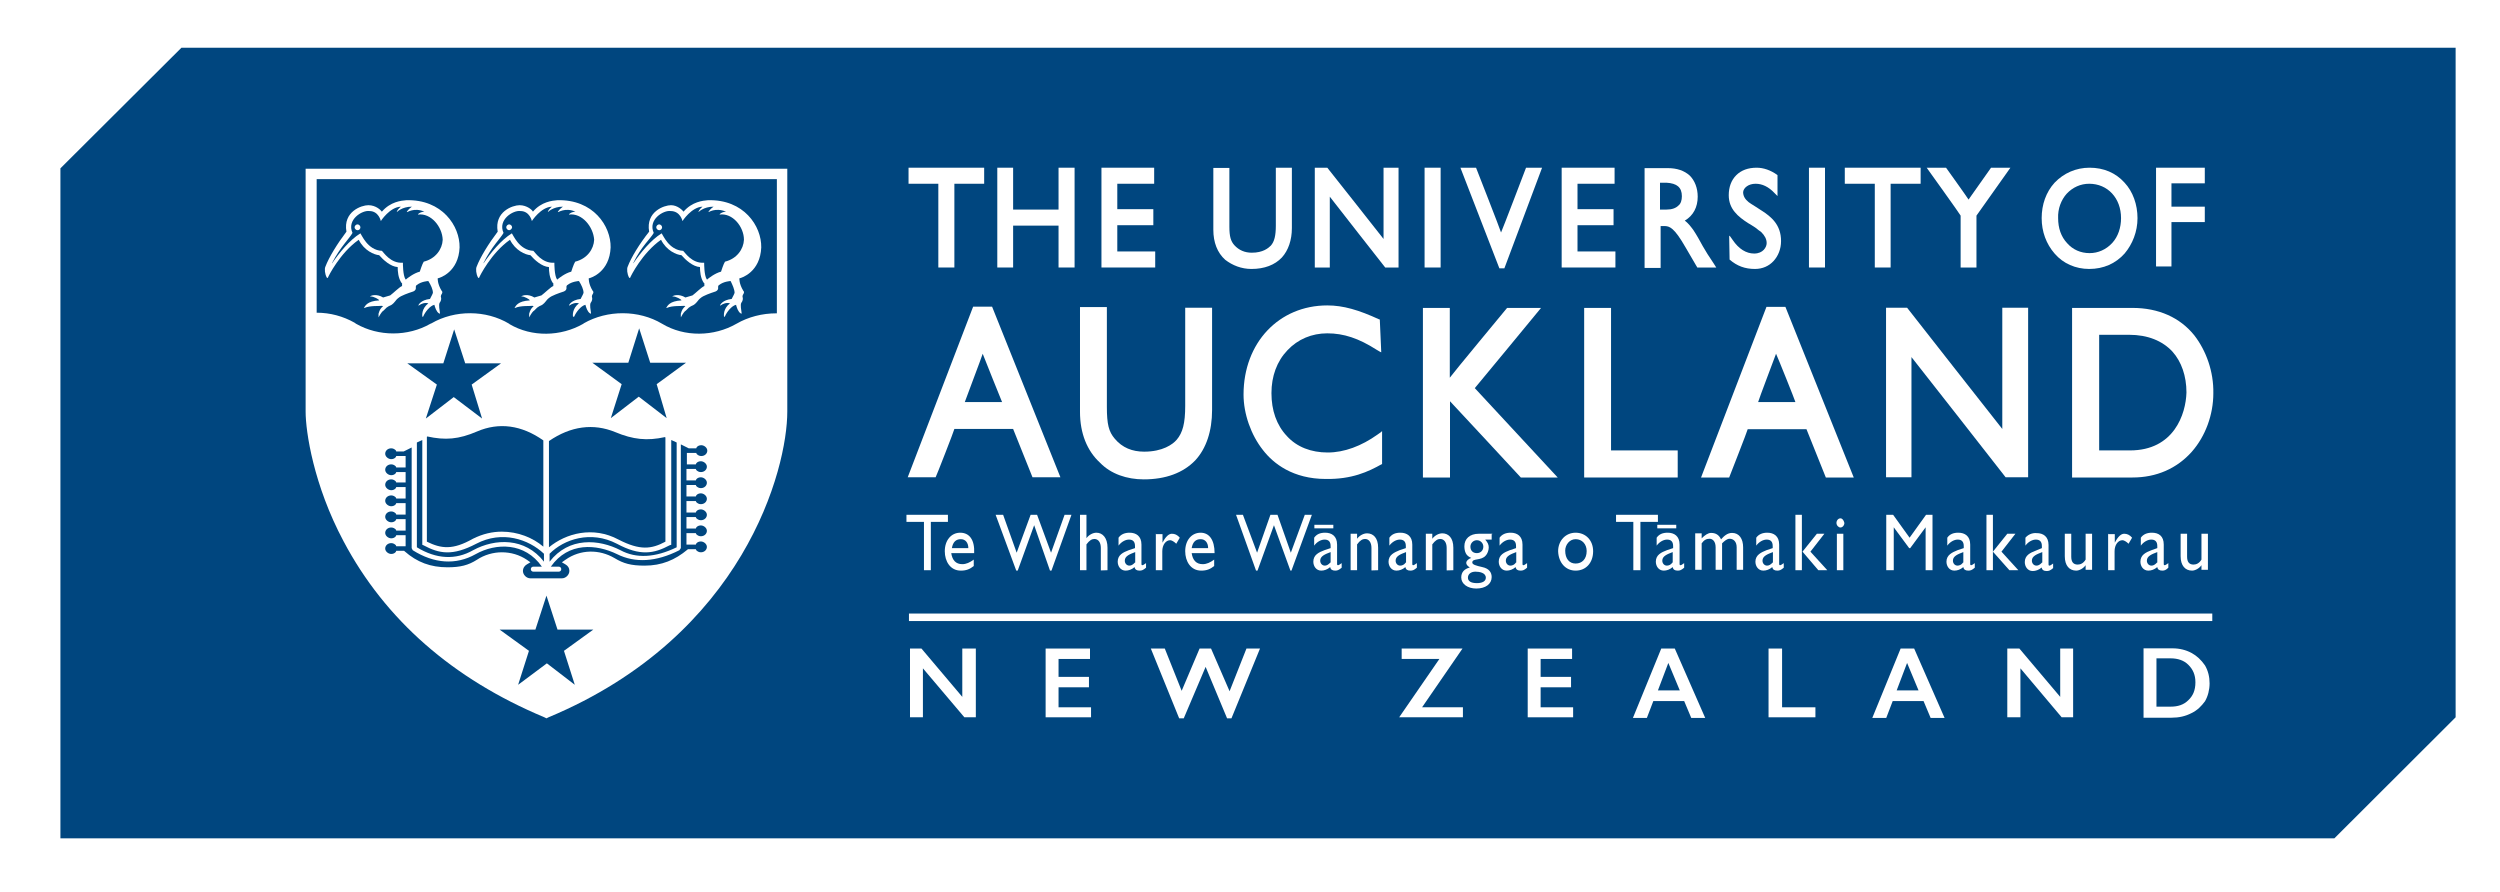 <?xml version="1.0" encoding="UTF-8"?>
<svg xmlns="http://www.w3.org/2000/svg" xmlns:xlink="http://www.w3.org/1999/xlink" version="1.1" id="Layer_1" x="0px" y="0px" viewBox="0 106.9 1200 428.3" xml:space="preserve"><style id="stylish-1" class="stylish" type="text/css">p { margin-bottom: 0.8rem !important; }</style>
<polygon fill="#00467F" points="29,187.7 87.1,129.8 1178.7,129.8 1178.7,451.2 1120.5,509.3 29,509.3 "></polygon>
<polygon fill="#FFFFFF" points="443.5,380.6 446.8,380.6 446.8,357.4 455,357.4 455,354 435.1,354 435.1,357.4 443.5,357.4 "></polygon>
<path fill="#FFFFFF" d="M460.9,362.6c-4.3,0-7.4,3.6-7.4,8.9c0,4.8,2.6,9.3,7.7,9.3c2.6,0,4.3-0.7,6.2-2.2v-3.1  c-1.9,1.4-3.6,2.2-5.5,2.2c-3.1,0-4.8-1.9-5.3-5.3h11C467.9,366,465.3,362.6,460.9,362.6z M456.9,370c0.5-2.9,1.9-4.3,4.3-4.3  c2.2,0,3.6,1.7,3.6,4.3H456.9z"></path>
<polygon fill="#FFFFFF" points="497.8,354 494.7,354 488,372.2 481.5,354 477.9,354 487.8,380.8 488.5,380.8 496.4,359 504,380.8   504.7,380.8 514.3,354 511,354 504.5,372.2 "></polygon>
<path fill="#FFFFFF" d="M531.6,380.6v-10.8c0-4.8-2.4-7.2-5.3-7.2c-1.7,0-3.6,1-4.8,2.6l0,0V354h-3.1v26.6h3.1v-12.4  c1.4-1.9,2.6-2.6,3.8-2.6c1.9,0,3.1,1.7,3.1,4.3v10.8L531.6,380.6L531.6,380.6z"></path>
<path fill="#FFFFFF" d="M541.8,371c-2.6,1-5.3,2.2-5.3,5.5c0,2.2,1.4,4.3,3.8,4.3c1.4,0,2.9-0.5,4.3-1.7c0.2,1.2,1,1.7,2.4,1.7  c1,0,1.7-0.2,3.1-1.4v-2.2c-0.7,0.5-1.4,1-1.7,1c-0.5,0-0.5-0.2-0.5-1v-8.9c0-4.1-2.6-5.7-5.7-5.7c-2.2,0-4.1,0.7-5.3,2.4v3.8  c1.4-1.9,3.4-2.9,5-2.9c1.9,0,2.9,1,2.9,3.1v1L541.8,371z M544.7,377c-1,1-1.7,1.4-2.6,1.4c-1.2,0-2.2-1-2.2-2.4  c0-2.2,2.4-3.1,5-4.1v5H544.7z"></path>
<path fill="#FFFFFF" d="M554.8,363.1v17.5h3.1v-9.1c0-3.1,1.7-5.3,3.8-5.3c0.7,0,1.9,0.7,2.9,1.7l1.7-2.9c-1.2-1.4-2.4-1.9-3.8-1.9  s-2.9,1.2-4.5,4.3l0,0v-4.1h-3.1V363.1z"></path>
<path fill="#FFFFFF" d="M576.3,362.6c-4.3,0-7.4,3.6-7.4,8.9c0,4.8,2.6,9.3,7.7,9.3c2.6,0,4.3-0.7,6.2-2.2v-3.1  c-1.9,1.4-3.6,2.2-5.5,2.2c-3.1,0-4.8-1.9-5.3-5.3h11C583,366,580.4,362.6,576.3,362.6z M572,370c0.5-2.9,1.9-4.3,4.3-4.3  c2.2,0,3.6,1.7,3.6,4.3H572z"></path>
<polygon fill="#FFFFFF" points="613.2,354 609.8,354 603.4,372.2 596.6,354 593.3,354 602.9,380.8 603.6,380.8 611.5,359   619.4,380.8 619.9,380.8 629.7,354 626.3,354 619.6,372.2 "></polygon>
<path fill="#FFFFFF" d="M635.7,371c-2.6,1-5.3,2.2-5.3,5.5c0,2.2,1.4,4.3,3.8,4.3c1.4,0,2.9-0.5,4.3-1.7c0.2,1.2,1,1.7,2.4,1.7  c1,0,1.7-0.2,3.1-1.4v-2.2c-0.7,0.5-1.4,1-1.7,1c-0.5,0-0.5-0.2-0.5-1v-8.9c0-4.1-2.6-5.7-5.7-5.7c-2.4,0-4.1,0.7-5.3,2.4v3.8  c1.4-1.9,3.4-2.9,5-2.9c1.9,0,2.9,1,2.9,3.1v1L635.7,371z M638.5,377c-1,1-1.7,1.4-2.6,1.4c-1.2,0-2.2-1-2.2-2.4  c0-2.2,2.4-3.1,5-4.1v5H638.5z"></path>
<path fill="#FFFFFF" d="M661.5,380.6v-10.8c0-4.8-2.4-6.9-5.3-6.9c-1.7,0-3.6,1-4.8,2.6l0,0v-2.4h-3.1v17.5h3.1v-12.4  c1.4-1.9,2.6-2.6,3.8-2.6c1.9,0,3.1,1.7,3.1,4.3v10.8L661.5,380.6L661.5,380.6z"></path>
<path fill="#FFFFFF" d="M671.8,371c-2.4,1-5.3,2.2-5.3,5.5c0,2.2,1.4,4.3,3.8,4.3c1.4,0,2.9-0.5,4.3-1.7c0.2,1.2,1,1.7,2.4,1.7  c1,0,1.7-0.2,3.1-1.4v-2.2c-0.7,0.5-1.4,1-1.7,1c-0.5,0-0.5-0.2-0.5-1v-8.9c0-4.1-2.6-5.7-5.7-5.7c-2.4,0-4.1,0.7-5.3,2.4v3.8  c1.4-1.9,3.4-2.9,5-2.9c1.9,0,2.9,1,2.9,3.1v1L671.8,371z M674.7,377c-0.7,1-1.7,1.4-2.6,1.4c-1.2,0-2.2-1-2.2-2.4  c0-2.2,2.4-3.1,5-4.1v5H674.7z"></path>
<path fill="#FFFFFF" d="M697.6,380.6v-10.8c0-4.8-2.4-6.9-5.3-6.9c-1.7,0-3.6,1-4.8,2.6l0,0v-2.4h-3.1v17.5h3.1v-12.4  c1.4-1.9,2.6-2.6,3.8-2.6c1.9,0,3.1,1.7,3.1,4.3v10.8L697.6,380.6L697.6,380.6z"></path>
<path fill="#FFFFFF" d="M716.3,363.1h-6.5c-4.3,0-6.9,2.4-6.9,6c0,1.2,0.2,2.4,0.7,3.4c0.5,1,1.4,1.7,2.6,2.2l0,0  c-1.4,0.5-2.4,1.4-2.4,2.4c0,0.7,0.5,1.4,1.7,2.2c-2.6,0.7-4.1,2.2-4.1,4.8c0,3.1,3.1,5.3,7.2,5.3c4.5,0,7.4-2.2,7.4-5.5  c0-2.2-1.2-4.1-4.5-4.8c-3.1-0.7-4.8-1.2-4.8-2.2c0-2.2,4.3-0.7,6.5-3.4c0.7-0.7,1.4-2.4,1.4-3.8s-0.5-2.4-1.7-3.8h3.1v-2.6H716.3z   M708.2,381.3c1.9,0,5,0.5,5,2.9c0,1.7-1.7,2.6-4.3,2.6c-2.9,0-4.3-1-4.3-2.6C704.6,382.5,706,381.3,708.2,381.3z M708.9,372.4  c-1.9,0-3.1-1.2-3.1-3.1c0-1.7,1.4-3.1,3.1-3.1c1.7,0,3.1,1.4,3.1,3.1C712,371,710.8,372.4,708.9,372.4z"></path>
<path fill="#FFFFFF" d="M724.7,371c-2.6,1-5.3,2.2-5.3,5.5c0,2.2,1.4,4.3,3.8,4.3c1.4,0,2.9-0.5,4.3-1.7c0.2,1.2,1,1.7,2.4,1.7  c1,0,1.7-0.2,3.1-1.4v-2.2c-0.7,0.5-1.4,1-1.7,1c-0.5,0-0.5-0.2-0.5-1v-8.9c0-4.1-2.6-5.7-5.7-5.7c-2.2,0-4.1,0.7-5.3,2.4v3.8  c1.4-1.9,3.4-2.9,5-2.9c1.9,0,2.9,1,2.9,3.1v1L724.7,371z M727.6,377c-0.7,1-1.7,1.4-2.6,1.4c-1.2,0-2.2-1-2.2-2.4  c0-2.2,2.4-3.1,5-4.1v5H727.6z"></path>
<path fill="#FFFFFF" d="M756.3,380.8c5,0,8.4-3.8,8.4-9.3c0-5.3-3.6-8.9-8.4-8.9c-4.8,0-8.4,3.8-8.4,8.9  C748.1,377,751.5,380.8,756.3,380.8z M756.3,365.7c3.1,0,5.3,2.4,5.3,5.7c0,3.8-2.2,6-5.3,6c-3.1,0-5-2.4-5-6.2  C751.3,368.4,753.4,365.7,756.3,365.7z"></path>
<polygon fill="#FFFFFF" points="787.4,380.6 787.4,357.4 795.8,357.4 795.8,354 775.7,354 775.7,357.4 784,357.4 784,380.6 "></polygon>
<path fill="#FFFFFF" d="M800.1,371c-2.6,1-5.3,2.2-5.3,5.5c0,2.2,1.4,4.3,3.8,4.3c1.4,0,2.9-0.5,4.3-1.7c0.2,1.2,1,1.7,2.4,1.7  c1,0,1.7-0.2,3.1-1.4v-2.2c-0.7,0.5-1.4,1-1.7,1c-0.5,0-0.5-0.2-0.5-1v-8.9c0-4.1-2.6-5.7-5.7-5.7c-2.4,0-4.1,0.7-5.3,2.4v3.8  c1.4-1.9,3.4-2.9,5-2.9c1.9,0,2.9,1,2.9,3.1v1L800.1,371z M802.7,377c-0.7,1-1.7,1.4-2.6,1.4c-1.2,0-2.2-1-2.2-2.4  c0-2.2,2.4-3.1,5-4.1v5H802.7z"></path>
<path fill="#FFFFFF" d="M836.7,380.6v-11c0-4.1-1.9-6.9-5.3-6.9c-2.2,0-3.8,1.4-5.3,3.1c-1-2.2-2.6-3.1-4.8-3.1  c-1.4,0-2.9,1-4.5,2.6v-2.4h-3.1v17.5h3.1v-12.7c1.2-1.7,2.4-2.2,3.8-2.2s2.9,1.2,2.9,4.1v10.8h3.1v-12.7c1.2-1.2,2.4-2.2,3.6-2.2  c1.9,0,3.4,1.4,3.4,4.1v10.8h3.1V380.6z"></path>
<path fill="#FFFFFF" d="M847.9,371c-2.4,1-5.3,2.2-5.3,5.5c0,2.2,1.4,4.3,3.8,4.3c1.4,0,2.9-0.5,4.3-1.7c0.2,1.2,1,1.7,2.4,1.7  c1,0,1.7-0.2,3.1-1.4v-2.2c-0.7,0.5-1.4,1-1.7,1c-0.5,0-0.5-0.2-0.5-1v-8.9c0-4.1-2.6-5.7-5.7-5.7c-2.2,0-4.1,0.7-5.3,2.4v3.8  c1.4-1.9,3.4-2.9,5-2.9c1.9,0,2.9,1,2.9,3.1v1L847.9,371z M850.8,377c-1,1-1.7,1.4-2.6,1.4c-1.2,0-2.2-1-2.2-2.4  c0-2.2,2.4-3.1,5-4.1v5H850.8z"></path>
<polygon fill="#FFFFFF" points="872.1,363.1 865.2,371.7 872.8,380.6 877.1,380.6 869,371.7 875.7,363.1 "></polygon>
<rect x="861.8" y="354" fill="#FFFFFF" width="3.1" height="26.6"></rect>
<path fill="#FFFFFF" d="M883.4,355.7c-1,0-1.9,1-1.9,2.2c0,1.2,1,2.2,1.9,2.2c1,0,1.9-1,1.9-2.2C885,356.6,884.3,355.7,883.4,355.7z  "></path>
<rect x="881.7" y="363.1" fill="#FFFFFF" width="3.1" height="17.5"></rect>
<polygon fill="#FFFFFF" points="927.6,380.6 927.6,354 924.5,354 916.6,365 908.7,354 905.4,354 905.4,380.6 909,380.6 909,360   909,360 916.4,370 916.9,370 924.3,360 924.3,360 924.3,380.6 "></polygon>
<path fill="#FFFFFF" d="M939.6,371c-2.4,1-5.3,2.2-5.3,5.5c0,2.2,1.4,4.3,3.8,4.3c1.4,0,2.9-0.5,4.3-1.7c0.2,1.2,1,1.7,2.4,1.7  c1,0,1.7-0.2,3.1-1.4v-2.2c-0.7,0.5-1.4,1-1.7,1c-0.5,0-0.5-0.2-0.5-1v-8.9c0-4.1-2.6-5.7-5.7-5.7c-2.4,0-4.1,0.7-5.3,2.4v3.8  c1.4-1.9,3.4-2.9,5-2.9c1.9,0,2.9,1,2.9,3.1v1L939.6,371z M942.2,377c-0.7,1-1.7,1.4-2.6,1.4c-1.2,0-2.2-1-2.2-2.4  c0-2.2,2.4-3.1,5-4.1v5H942.2z"></path>
<polygon fill="#FFFFFF" points="963.5,363.1 956.6,371.7 964.5,380.6 968.8,380.6 960.7,371.7 967.4,363.1 "></polygon>
<rect x="953.5" y="354" fill="#FFFFFF" width="3.1" height="26.6"></rect>
<path fill="#FFFFFF" d="M972.2,365v3.8c1.4-1.9,3.4-2.9,5-2.9c1.9,0,2.9,1,2.9,3.1v1l-2.9,1.2c-2.6,1-5.3,2.2-5.3,5.5  c0,2.2,1.4,4.3,3.8,4.3c1.4,0,2.9-0.5,4.3-1.7c0.2,1.2,1,1.7,2.4,1.7c1,0,1.7-0.2,3.1-1.4v-2.2c-0.7,0.5-1.4,1-1.7,1  c-0.5,0-0.5-0.2-0.5-1v-8.9c0-4.1-2.6-5.7-5.7-5.7C975.3,362.6,973.4,363.6,972.2,365z M980.1,377c-1,1-1.7,1.4-2.6,1.4  c-1.2,0-2.2-1-2.2-2.4c0-2.2,2.4-3.1,5-4.1v5H980.1z"></path>
<path fill="#FFFFFF" d="M1004.2,380.6v-17.5h-3.1v12.4c-1,1.7-2.4,2.4-3.8,2.4c-2.2,0-3.1-1.4-3.1-3.8v-11h-3.1v10.8  c0,4.5,2.2,6.9,5.5,6.9c1.4,0,3.4-1,4.5-2.6v2.2h3.1V380.6z"></path>
<path fill="#FFFFFF" d="M1011.9,363.1v17.5h3.1v-9.1c0-3.1,1.7-5.3,3.8-5.3c0.7,0,1.9,0.7,2.9,1.7l1.7-2.9c-1.2-1.4-2.4-1.9-3.8-1.9  c-1.4,0-2.9,1.2-4.5,4.3l0,0v-4.1h-3.1V363.1z"></path>
<path fill="#FFFFFF" d="M1032.7,371c-2.6,1-5.3,2.2-5.3,5.5c0,2.2,1.4,4.3,3.8,4.3c1.4,0,2.9-0.5,4.3-1.7c0.2,1.2,1,1.7,2.4,1.7  c1,0,1.7-0.2,2.9-1.4v-2.2c-0.7,0.5-1.4,1-1.7,1c-0.5,0-0.5-0.2-0.5-1v-8.9c0-4.1-2.4-5.7-5.7-5.7c-2.2,0-4.1,0.7-5.3,2.4v3.8  c1.4-1.9,3.4-2.9,5-2.9c1.9,0,2.9,1,2.9,3.1v1L1032.7,371z M1035.3,377c-1,1-1.7,1.4-2.6,1.4c-1.2,0-2.2-1-2.2-2.4  c0-2.2,2.4-3.1,5-4.1v5H1035.3z"></path>
<path fill="#FFFFFF" d="M1059.8,380.6v-17.5h-3.1v12.4c-1,1.7-2.4,2.4-3.8,2.4c-2.2,0-3.1-1.4-3.1-3.8v-11h-3.1v10.8  c0,4.5,2.2,6.9,5.5,6.9c1.4,0,3.4-1,4.5-2.6v2.2h3.1V380.6z"></path>
<rect x="630.9" y="358.8" fill="#FFFFFF" width="9.1" height="1.7"></rect>
<rect x="795.5" y="358.8" fill="#FFFFFF" width="9.1" height="1.7"></rect>
<polygon fill="#FFFFFF" points="554.5,227.6 536.3,227.6 536.3,215 553.6,215 553.6,207.3 536.3,207.3 536.3,195.1 554,195.1   554,187.4 528.7,187.4 528.7,235.3 554.5,235.3 "></polygon>
<polygon fill="#FFFFFF" points="775,195.1 775,187.4 749.6,187.4 749.6,235.3 775.4,235.3 775.4,227.6 757.2,227.6 757.2,215   774.5,215 774.5,207.3 757.2,207.3 757.2,195.1 "></polygon>
<polygon fill="#FFFFFF" points="486.3,215.2 508.1,215.2 508.1,235.3 515.8,235.3 515.8,187.4 508.1,187.4 508.1,207.5 486.3,207.5   486.3,187.4 478.7,187.4 478.7,235.3 486.3,235.3 "></polygon>
<path fill="#FFFFFF" d="M600.7,236c6.2,0,11.2-1.9,14.6-5.5c3.1-3.4,4.8-8.4,4.8-14.1v-29h-7.7v27.8c0,4.8-0.7,7.7-2.4,9.6  c-1.2,1.2-3.8,3.4-9.1,3.4c-3.4,0-6.2-1.2-8.4-3.6c-1.7-1.9-2.4-4.1-2.4-8.9v-28.2h-7.7v29.7c0,6,1.9,11,5.7,14.4  C591.6,234.3,595.9,236,600.7,236z"></path>
<path fill="#FFFFFF" d="M671.3,235.3v-47.9h-7.2c0,0,0,33.3,0,34.2c-0.7-1-27-34.2-27-34.2h-6v47.9h7.2c0,0,0-33,0-34  c0.7,1,26.6,34,26.6,34H671.3z"></path>
<path fill="#FFFFFF" d="M740.2,187.4h-7.7c0,0-11.5,30.2-12,31.1c-0.2-1-12-31.1-12-31.1H701l18.7,48.3h2.4L740.2,187.4z"></path>
<path fill="#FFFFFF" d="M814.7,235.3h9.1l-1.2-1.9c-2.6-3.8-3.6-5.5-5.3-8.4c-1.4-2.6-2.9-5.3-4.5-7.7c-1.4-1.9-2.6-3.4-4.1-4.5  c4.1-2.4,6.2-6.5,6.2-11.5c0-4.1-1.4-7.7-3.8-10.1c-2.6-2.4-6.2-3.6-10.5-3.6h-11.2v47.9h7.7c0,0,0-19.6,0-20.1c0.2,0,1.7,0,1.7,0  c2.6,0,4.8,0.7,10.3,10.3L814.7,235.3z M807.3,201.1c0,1.9-0.5,3.6-1.7,4.5c-1.2,1.2-3.1,1.9-5.7,1.9c0,0-2.6,0-3.1,0  c0-0.5,0-12.4,0-12.9c0.2,0,3.1,0,3.1,0C804.9,194.9,807.3,196.8,807.3,201.1L807.3,201.1z"></path>
<path fill="#FFFFFF" d="M842.7,195.1c3.1,0,6.2,1.4,9.1,4.5l1.2,1.2l0.2,0.2V191l0,0l-0.2-0.2c-3.1-2.2-6.5-3.4-9.8-3.4  c-4.1,0-7.4,1.2-9.8,3.6s-3.6,5.7-3.6,9.6c0,6.7,4.5,10.3,9.3,13.4l1.2,0.7l2.2,1.4c1.2,1,2.2,1.7,2.9,2.2c1.7,1.7,2.6,3.4,2.6,5.3  s-1.7,5-6,5c-3.8,0-7.4-2.2-10.3-6.5l-1.2-1.7L830,220l0.2,11.5l0,0c3.6,3.1,7.4,4.5,12.2,4.5c3.6,0,6.7-1.4,8.9-3.8  c2.2-2.4,3.6-5.7,3.6-9.6c0-7.9-4.8-11.7-9.3-14.6l-3.4-2.2c-1.2-0.7-2.2-1.4-2.9-1.9c-1.7-1.4-2.6-2.9-2.6-4.8  C836.9,197,839.3,195.1,842.7,195.1z"></path>
<path fill="#FFFFFF" d="M941,235.3h7.7v-24.9l16.3-23h-9.3c0,0-10.5,14.8-10.8,15.3c-0.2-0.5-10.8-15.3-10.8-15.3h-9.3  c0,0,16.3,22.7,16.3,23V235.3z"></path>
<rect x="683.8" y="187.4" fill="#FFFFFF" width="7.7" height="47.9"></rect>
<rect x="868.3" y="187.4" fill="#FFFFFF" width="7.7" height="47.9"></rect>
<polygon fill="#FFFFFF" points="450.4,235.3 458.1,235.3 458.1,195.1 472.4,195.1 472.4,187.4 436.1,187.4 436.1,195.1 450.4,195.1   "></polygon>
<polygon fill="#FFFFFF" points="899.9,235.3 907.5,235.3 907.5,195.1 921.9,195.1 921.9,187.4 885.5,187.4 885.5,195.1 899.9,195.1   "></polygon>
<polygon fill="#FFFFFF" points="1042.3,213.5 1058.3,213.5 1058.3,206.1 1042.3,206.1 1042.3,194.9 1058.3,194.9 1058.3,187.4   1034.9,187.4 1034.9,234.8 1042.3,234.8 "></polygon>
<path fill="#FFFFFF" d="M1002.8,236c6.9,0,12.7-2.6,17-7.4c3.8-4.5,6.2-10.5,6.2-17c0-6.5-2.2-12.7-6.2-17  c-4.3-4.8-10.1-7.2-16.8-7.2c-6.5,0-12.4,2.6-16.8,7.2c-4.1,4.5-6.2,10.5-6.2,17c0,6.5,2.2,12.4,6.2,17  C990.3,233.4,996.3,236,1002.8,236z M992,199.9c2.9-3.1,6.7-4.8,10.8-4.8c8.9,0,15.3,6.9,15.3,16.5c0,4.5-1.4,8.9-4.3,12  c-2.9,3.1-6.7,4.8-10.8,4.8c-4.3,0-8.1-1.7-10.8-4.8c-2.9-3.1-4.3-7.2-4.3-12C987.7,207.1,989.4,202.8,992,199.9z"></path>
<path fill="#FFFFFF" d="M857,254.2h-9.1l-31.4,81.9H830c0,0,8.9-22.7,8.9-23.2c0.5,0,27.8,0,28.2,0c0.2,0.5,9.3,23.2,9.3,23.2h13.4  L857,254.2z M843.9,299.9c0.2-1,8.1-21.8,8.6-23.2c0.7,1.4,9.1,22.3,9.3,23.2C860.9,299.9,844.8,299.9,843.9,299.9z"></path>
<polygon fill="#FFFFFF" points="805.3,323.1 773.3,323.1 773.3,254.7 760.4,254.7 760.4,336.1 805.3,336.1 "></polygon>
<path fill="#FFFFFF" d="M458.1,312.8c0.5,0,27.8,0,28.2,0c0.2,0.5,9.3,23.2,9.3,23.2h13.4l-32.8-81.9h-9.1l-31.4,81.9h13.4  C449.2,336.1,458.1,313.3,458.1,312.8z M471.7,276.7c0.5,1.4,8.9,22.3,9.3,23.2c-1,0-17,0-17.9,0  C463.3,299.2,471.2,278.4,471.7,276.7z"></path>
<path fill="#FFFFFF" d="M663.4,329.6v-15.8l-0.5,0.5l-1.7,1.2c-7.7,5.5-16,8.6-23.9,8.6c-7.9,0-14.8-2.6-19.6-7.9  c-5-5.3-7.4-12.4-7.4-20.6c0-8.1,2.6-15.3,7.7-20.6c5-5.3,11.7-8.1,19.1-8.1c7.9,0,15.1,2.4,23.7,7.9l1.7,1l0.5,0.2l-0.7-15.8H662  c-9.8-4.5-17.2-6.7-24.9-6.7c-23.2,0-40.2,17.9-40.2,42.8c0,9.3,3.6,19.4,9.3,26.6c5,6.5,14.4,13.9,30.2,13.9  C648.8,337,656.7,333.4,663.4,329.6L663.4,329.6z"></path>
<path fill="#FFFFFF" d="M707.9,293.2c0.5-0.5,31.8-38.5,31.8-38.5h-16.3c0,0-26.6,32.1-27.5,33.5c0-1.7,0-33.5,0-33.5H683v81.4H696  c0,0,0-34.9,0-36.6c1.2,1.2,34,36.6,34,36.6h17.7C747.7,336.1,708.4,293.7,707.9,293.2z"></path>
<path fill="#FFFFFF" d="M1053.3,267.9c-6.9-8.6-17.2-13.2-29.7-13.2h-29v81.4h29c11.5,0,21.3-4.3,28.5-12.4  c6.5-7.4,10.3-17.7,10.3-28C1062.6,285.3,1059,275.3,1053.3,267.9z M1022.4,323.1c0,0-14.1,0-14.8,0c0-0.7,0-54.8,0-55.5  c0.7,0,14.4,0,14.4,0c8.9,0,16,2.9,20.8,8.1c4.3,4.8,6.7,11.7,6.7,19.6C1049.2,305.7,1043.5,323.1,1022.4,323.1z"></path>
<path fill="#FFFFFF" d="M549,337c10.5,0,18.9-3.1,24.7-9.1c5.3-5.7,8.1-14.1,8.1-24.2v-49.1h-12.9v47.1c0,8.4-1.2,12.9-4.1,16.3  c-1.9,2.2-6.7,5.7-15.6,5.7c-5.7,0-10.5-1.9-14.1-6.2c-2.9-3.4-3.8-6.9-3.8-15.3v-47.9h-12.9v50.3c0,10.3,3.4,18.7,9.6,24.4  C533.2,334.4,540.9,337,549,337z"></path>
<path fill="#FFFFFF" d="M961.1,312.8c-1.2-1.4-45.7-58.2-45.7-58.2h-10.1v81.4h12.2c0,0,0-56,0-57.7c1.2,1.4,45.2,57.7,45.2,57.7  h10.8v-81.4h-12.4C961.1,254.7,961.1,311.2,961.1,312.8z"></path>
<polygon fill="#FFFFFF" points="461.9,441.4 442.3,418.2 436.8,418.2 436.8,451.2 443,451.2 443,427.7 462.9,451.2 468.4,451.2   468.4,418.2 461.9,418.2 "></polygon>
<polygon fill="#FFFFFF" points="508.1,436.8 522.7,436.8 522.7,431.8 508.1,431.8 508.1,423.2 523.2,423.2 523.2,418.2 501.9,418.2   501.9,451.2 523.7,451.2 523.7,446.4 508.1,446.4 "></polygon>
<polygon fill="#FFFFFF" points="590.2,438.7 581.3,418.2 575.8,418.2 567.2,438.5 559.1,418.2 552.4,418.2 566,451.7 568.2,451.7   578.7,427 589,451.7 591.1,451.7 604.8,418.2 598.3,418.2 "></polygon>
<polygon fill="#FFFFFF" points="702,418.2 672.8,418.2 672.8,423.2 690.9,423.2 671.6,451.2 702.2,451.2 702.2,446.4 682.6,446.4   "></polygon>
<polygon fill="#FFFFFF" points="739.5,436.8 754.1,436.8 754.1,431.8 739.5,431.8 739.5,423.2 754.6,423.2 754.6,418.2 733.3,418.2   733.3,451.2 755.1,451.2 755.1,446.4 739.5,446.4 "></polygon>
<path fill="#FFFFFF" d="M797.4,418.2l-13.6,33.3h6.7l3.1-8.1h14.8l3.4,8.1h6.7l-14.6-33.3H797.4z M795.8,438.3l5-13.2l5.5,13.2  H795.8z"></path>
<polygon fill="#FFFFFF" points="855.4,418.2 848.9,418.2 848.9,451.2 871.4,451.2 871.4,446.4 855.4,446.4 "></polygon>
<path fill="#FFFFFF" d="M912.3,418.2l-13.6,33.3h6.7l3.1-8.1h14.8l3.4,8.1h6.7l-14.6-33.3H912.3z M910.4,438.3l5-13.2l5.5,13.2  H910.4z"></path>
<polygon fill="#FFFFFF" points="988.9,441.4 969.3,418.2 963.5,418.2 963.5,451.2 969.8,451.2 969.8,427.7 989.6,451.2 995.1,451.2   995.1,418.2 988.9,418.2 "></polygon>
<path fill="#FFFFFF" d="M1051.9,420.3c-2.6-1.4-5.7-2.2-9.1-2.2h-13.9v33.3h13.4c3.6,0,6.7-0.7,9.6-2.2c2.9-1.4,4.8-3.4,6.5-5.7  c1.4-2.4,2.2-5.5,2.2-8.6s-0.7-6-2.2-8.6C1056.6,423.7,1054.5,421.7,1051.9,420.3z M1050.4,443c-2.2,2.2-5,3.1-8.6,3.1h-6.7v-23.2  h6.7c3.6,0,6.5,1,8.6,3.1c2.2,2.2,3.4,4.8,3.4,8.4C1053.8,438.3,1052.6,440.9,1050.4,443z"></path>
<rect x="436.3" y="401.4" fill="#FFFFFF" width="625.6" height="3.6"></rect>
<g>
	<path fill="#FFFFFF" d="M151.7,257.1L151.7,257.1c6.5,0,12.7,1.7,18.4,4.8l0,0l0.7,0.5c10.8,6.5,24.9,6.5,35.7,0l0.5-0.2l0,0   c11.5-6.5,26.1-6.2,37.3,0.2l0.2,0.2c10.8,6.2,24.9,6.2,35.4-0.2l0.2-0.2c11.5-6.7,26.3-6.5,37.6,0.2c10.8,6.5,24.9,6.2,35.7,0   c5.7-3.4,12.4-5,19.1-5v-64.4H151.7V257.1z"></path>
	<path fill="#FFFFFF" d="M261.1,381.1c-0.5-0.7-0.7-1.2-1.2-1.7h-3.8c-0.7,0-1.2,0.5-1.2,1.2c0,0.7,0.5,1.2,1.2,1.2h12.2   c0.7,0,1.2-0.5,1.2-1.2c0-0.7-0.5-1.2-1.2-1.2h-3.8c-0.5,0.5-0.7,1.2-1.2,1.7H261.1z"></path>
	<path fill="#FFFFFF" d="M259.9,379.1c0.5,0.5,0.7,1.2,1.2,1.7h2.2c0.5-0.7,0.7-1.2,1.2-1.7h-1v-2.6c-0.5,0.5-0.7,1-1.2,1.7   c-0.5-0.5-0.7-1.2-1.2-1.7v2.6H259.9z"></path>
	<polygon fill="#FFFFFF" points="223.1,281.3 217.8,264.7 212.5,281.3 195.3,281.3 209.4,291.5 204.4,307.8 217.8,297.5    231.4,307.8 226.2,291.5 240.5,281.3  "></polygon>
	<polygon fill="#FFFFFF" points="311.8,281 306.6,264.7 301.3,281 283.8,281 298.2,291.3 292.9,307.6 306.6,297.5 320,307.6    315,291.3 329.1,281  "></polygon>
	<polygon fill="#FFFFFF" points="267.3,409.1 262.3,392.8 257,409.1 239.6,409.1 253.9,419.3 248.7,435.6 262.3,425.6 275.7,435.6    270.4,419.3 284.8,409.1  "></polygon>
	<path fill="#FFFFFF" d="M146.7,187.9v116.6c0,9.6,3.8,35.2,18.2,62.2c19.9,37.6,52.4,66.1,96.4,84.5l1,0.5l1-0.5   c94.1-39.3,114.6-119.4,114.6-146.7V187.9H146.7z"></path>
	<path fill="#00467F" d="M271.4,375.6l-1.7,1.2l1.7,1c1.2,0.7,1.9,1.7,1.9,3.1c0,1.9-1.7,3.6-3.6,3.6h-15.1c-1.9,0-3.6-1.7-3.6-3.6   c0-1.2,0.7-2.4,1.9-3.1l1.7-1l-1.7-1.2c-3.6-2.4-7.7-3.6-12-3.6c-4.1,0-8.4,1.2-12,3.6c-4.1,2.6-7.9,3.6-14.1,3.6   c-8.1,0-14.6-2.4-20.6-7.7l-0.2-0.2h-3.8l-0.2,0.5c-0.5,0.7-1.4,1-2.2,1c-1.4,0-2.9-1.2-2.9-2.6c0-1.4,1.2-2.6,2.9-2.6   c1,0,1.7,0.5,2.2,1l0.2,0.5h4.5v-5.3h-4.5l-0.2,0.5c-0.5,0.7-1.4,1-2.2,1c-1.4,0-2.9-1.2-2.9-2.6s1.2-2.6,2.9-2.6   c1,0,1.7,0.5,2.2,1l0.2,0.5h4.5v-5.5h-4.5l-0.2,0.5c-0.5,0.7-1.4,1-2.2,1c-1.4,0-2.9-1.2-2.9-2.6s1.2-2.6,2.9-2.6   c1,0,1.7,0.5,2.2,1l0.2,0.5h4.5v-5.5h-4.5l-0.2,0.5c-0.5,0.7-1.4,1-2.2,1c-1.4,0-2.9-1.2-2.9-2.6s1.2-2.6,2.9-2.6   c1,0,1.7,0.5,2.2,1l0.2,0.5h4.5v-5.5h-4.5l-0.2,0.5c-0.5,0.7-1.4,1-2.2,1c-1.4,0-2.9-1.2-2.9-2.6s1.2-2.6,2.9-2.6   c1,0,1.7,0.5,2.2,1l0.2,0.5h4.5v-5h-4.5l-0.2,0.5c-0.5,0.7-1.4,1-2.2,1c-1.4,0-2.9-1.2-2.9-2.6s1.2-2.6,2.9-2.6c1,0,1.7,0.5,2.2,1   l0.2,0.5h4.5v-5.5h-4.5l-0.2,0.5c-0.5,0.7-1.4,1-2.2,1c-1.4,0-2.9-1.2-2.9-2.6s1.2-2.6,2.9-2.6c1,0,1.7,0.5,2.2,1l0.2,0.5h3.6   l3.8-1.9V370l0.5,1c10.3,6.5,20.8,7.2,30.2,1.9c9.8-5.5,23.7-5.7,31.8,6h-4.1c-0.7,0-1.2,0.5-1.2,1.2c0,0.7,0.5,1.2,1.2,1.2h12.2   c0.7,0,1.2-0.5,1.2-1.2c0-0.7-0.5-1.2-1.2-1.2h-3.8c8.4-12,22-10.8,31.8-6c8.6,4.3,18.7,3.8,29.9-1.9l0.7-1v-49.8l3.8,1.9h3.6   l0.2-0.5c0.5-0.7,1.4-1,2.2-1c1.4,0,2.9,1.2,2.9,2.6s-1.2,2.6-2.9,2.6c-1,0-1.7-0.5-2.2-1l-0.2-0.5h-4.5v5.5h4.3l0.2-0.5   c0.5-0.7,1.4-1,2.2-1c1.4,0,2.9,1.2,2.9,2.6s-1.2,2.6-2.9,2.6c-1,0-1.7-0.5-2.2-1l-0.2-0.5h-4.5v5.5h4.5l0.2-0.5   c0.5-0.7,1.4-1,2.2-1c1.4,0,2.9,1.2,2.9,2.6s-1.2,2.6-2.9,2.6c-1,0-1.7-0.5-2.2-1l-0.2-0.5h-4.5v5.5h4.5l0.2-0.5   c0.5-0.7,1.4-1,2.2-1c1.4,0,2.9,1.2,2.9,2.6s-1.2,2.6-2.9,2.6c-1,0-1.7-0.5-2.2-1l-0.2-0.5h-4.5v5.5h4.5l0.2-0.5   c0.5-0.7,1.4-1,2.2-1c1.4,0,2.9,1.2,2.9,2.6s-1.2,2.6-2.9,2.6c-1,0-1.7-0.5-2.2-1l-0.2-0.5h-4.5v5.5h4.5l0.2-0.5   c0.5-0.7,1.4-1,2.2-1c1.4,0,2.9,1.2,2.9,2.6s-1.2,2.6-2.9,2.6c-1,0-1.7-0.5-2.2-1l-0.2-0.5h-4.5v5.5h4.5l0.2-0.5   c0.5-0.7,1.4-1,2.2-1c1.4,0,2.9,1.2,2.9,2.6c0,1.4-1.2,2.6-2.9,2.6c-1,0-1.7-0.5-2.2-1l-0.2-0.5h-3.8l-0.2,0.2   c-6,5-12.4,7.7-20.6,7.7c-6.5,0-10.1-1-14.4-3.6C287.7,370.5,278.6,370.5,271.4,375.6z"></path>
	<path fill="#00467F" d="M203.2,368.6c7.7,4.1,13.9,5.3,25.4-0.7c12.4-6.5,25.1-2.2,32.5,4.8v3.8c-9.1-11.7-23.5-11.2-34-5.5   c-8.4,4.8-17.7,4.3-27-1.4v-50.3l2.6-1.2v50.3L203.2,368.6z"></path>
	<path fill="#00467F" d="M204.9,366.9v-50.3l0.2-0.2c8.6,1.9,15.1,1.4,23.9-2.4c10.5-4.5,21.3-3.1,31.8,4.3v51   c-5-4.3-12.2-7.2-19.9-7.2c-4.5,0-9.1,1-13.9,3.4C217.3,371,211.8,370.3,204.9,366.9z"></path>
	<path fill="#00467F" d="M296.1,367.9c11.2,6,17.7,4.8,25.4,0.7l0.7-0.2v-50.3l2.6,1.2v50.3c-10.3,5-19.4,5.5-27,1.4   c-10.3-5.3-24.7-6.5-34,5.5v-3.8C270.7,365.7,283.6,361.4,296.1,367.9z"></path>
	<path fill="#00467F" d="M263.5,369.6v-51c10.5-7.2,21.3-8.6,31.8-4.3c8.6,3.6,15.3,4.3,23.9,2.4l0.2,0.2v50   c-6.7,3.6-12.2,4.3-22.5-1C284.6,359.3,271.6,362.9,263.5,369.6z"></path>
	<polygon fill="#00467F" points="320,307.6 306.6,297.3 293.2,307.6 298.4,291.3 284.3,281 301.6,281 306.8,264.5 312.1,281    329.3,281 315.2,291.3  "></polygon>
	<polygon fill="#00467F" points="231.4,307.8 217.8,297.5 204.4,307.8 209.7,291.5 195.5,281.3 212.8,281.3 218,265 223.3,281.3    240.5,281.3 226.4,291.5  "></polygon>
	<polygon fill="#00467F" points="248.7,435.6 253.9,419.3 239.8,409.1 257,409.1 262.3,392.8 267.6,409.1 284.8,409.1 270.7,419.3    275.9,435.6 262.5,425.3  "></polygon>
	<path fill="#00467F" d="M372.6,257.3c-6.7,0-13.4,1.7-19.1,5c-10.8,6.2-24.9,6.5-35.7,0c-11.2-6.7-26.3-6.7-37.6-0.2l-0.2,0.2   c-10.8,6.2-24.7,6.5-35.4,0.2l-0.2-0.2c-11.2-6.7-26.1-6.7-37.3-0.2l0,0l-0.5,0.2c-10.8,6.2-24.9,6.2-35.7,0l-0.7-0.5l0,0   c-5.5-3.1-11.7-4.8-18.2-4.8l0,0v-64.1h220.9v64.4H372.6z"></path>
	<path fill="#FFFFFF" d="M183.3,208.5c4.1-4.8,9.3-5.3,11.7-5.5c17.2-0.5,25.8,12.4,25.6,22.7c-0.5,11.7-9.3,14.6-10.5,14.8   c0,0-0.2,2.6,1.9,6c0.2,0.2,0.5,0.5,0.2,1.2c0,0.2-0.5,0.7-0.5,1c0,0-0.2,0.5,0,1c0.2,0.7,0,1.7-0.7,2.6c-0.5,1,0,3.4,0.2,5   c0,0.2-0.2,0.2-0.5,0c-1.2-0.7-1.9-2.9-2.2-4.1c-2.2,0.5-4.5,3.6-5.3,5.5c0,0.2-0.5,0.5-0.5,0c0-0.2-0.5-3.6,2.9-6.2   c-1.7-0.5-3.4,0.2-4.5,1c0,0-0.5,0.2-0.2-0.2c0,0,1-2.4,5.5-2.9c0-0.2,1-1.7,1.4-2.9c0-1.7-1-3.8-2.2-5.7c-0.2,0-3.4,0.2-5.5,1.9   c-0.2,0-0.5,0.5-0.5,0.7c0,0.2,0,1,0,1c0,0.2-0.2,1-1.2,1.4c0,0-3.8,1.2-5.7,2.2c0,0-1.7,0.7-2.9,2.4c-0.2,0.2-1.2,1.7-2.6,2.2   c-0.2,0-1,0.5-1.7,1c-0.5,0.5-1,1-1.4,1.4c-0.5,0.2-1.4,1.4-2.2,2.9c0,0.2-0.2,0.5-0.2,0c0-0.7,0-1.4,0-1.4   c0.5-1.9,1.2-2.9,2.2-3.6c-0.2,0-0.2,0-0.5-0.2c-1.4,0.2-5.7-0.2-8.4,1c-0.2,0-0.5,0-0.2-0.2c0.5-0.7,1.4-3.1,7.2-3.4   c0-0.5-2.6-1.9-4.1-1.9c-0.5,0-0.2-0.2,0-0.2c0.2-0.2,2.9-1.2,6,0.7c0.2,0,2.2-0.7,3.4-1c1.4-1,4.5-4.1,5.7-4.5c0-0.2,0-1,0-1.4   h-0.2c-1.7-2.4-1.9-5.7-1.9-7.7c-3.4-0.2-6.9-3.4-8.9-5.7c-2.4-0.2-7.2-2.2-9.8-7.4c-8.9,6.2-14.6,17.5-14.8,18.2   c-0.2,0.2-0.2,0.2-0.5,0c-1-1.7-1.2-4.3-0.7-5.3c1.7-4.5,5.7-11,10.1-16.8c-1.7-9.6,7.2-12.7,10.5-12.7   C180.5,205.4,182.8,207.8,183.3,208.5L183.3,208.5z"></path>
	<path fill="#00467F" d="M200.6,209.9C200.6,209.9,200.3,209.9,200.6,209.9c0.2-0.7,1.9-1.4,3.1-1.4c-5-2.2-8.4,0.5-8.4,0.2v-0.2   c0,0,0.7-1.2,2.4-2.4c-4.8,0-7.2,2.6-7.2,2.6v-0.2c0,0,0.2-1,1.9-2.4c-5.3,0.2-9.6,6.9-9.6,6.9s-1-4.8-5.5-4.8   c-3.4-0.5-11,4.1-8.1,10.5c-1.4,2.6-5.7,6.5-9.8,14.4c0,0.2,0,0,0,0.2c3.4-5,8.4-11.2,13.6-14.4c0.5,0.5,3.4,8.1,10.3,8.4   c0.7,0.5,4.1,6.2,10.1,5.7c0,0.7,0,6,1.2,7.9l0.2,0.2c0-0.2,0,0,0,0c0.5-0.5,3.8-3.1,6.7-3.8c0,0,1.2-3.8,1.9-4.8   c5.7-1.4,8.9-6,9.1-10.5C212.3,215.7,206.8,209,200.6,209.9z M171.6,217.4c-0.7,0-1.4-0.7-1.4-1.4s0.7-1.4,1.4-1.4   c0.7,0,1.4,0.7,1.4,1.4C173,216.6,172.6,217.4,171.6,217.4z"></path>
	<path fill="#FFFFFF" d="M255.8,208.5c4.1-4.8,9.3-5.3,11.7-5.5c17.2-0.5,25.8,12.4,25.6,22.7c-0.5,11.7-9.3,14.6-10.5,14.8   c0,0-0.2,2.6,1.9,6c0.2,0.2,0.5,0.5,0.2,1.2c0,0.2-0.5,0.7-0.5,1c0,0-0.2,0.5,0,1c0.2,0.7,0,1.7-0.7,2.6c-0.5,1,0,3.4,0.2,5   c0,0.2-0.2,0.2-0.5,0c-1.2-0.7-1.9-2.9-2.2-4.1c-2.2,0.5-4.5,3.6-5.3,5.5c0,0.2-0.5,0.5-0.7,0c0-0.2-0.5-3.6,2.9-6.2   c-1.7-0.5-3.4,0.2-4.5,1c0,0-0.5,0.2-0.2-0.2c0,0,1-2.4,5.5-2.9c0-0.2,1-1.7,1.4-2.9c0-1.7-1-3.8-2.2-5.7c-0.2,0-3.4,0.2-5.5,1.9   c-0.2,0-0.5,0.5-0.5,0.7c0,0.2,0,1,0,1c0,0.2-0.2,1-1.2,1.4c0,0-3.8,1.2-5.7,2.2c0,0-1.7,0.7-2.9,2.4c-0.2,0.2-1.2,1.7-2.6,2.2   c-0.2,0-1,0.5-1.7,1c-0.5,0.5-1,1-1.4,1.4c-0.5,0.2-1.4,1.4-2.2,2.9c0,0.2-0.2,0.5-0.2,0c0-0.7,0-1.4,0-1.4   c0.5-1.9,1.2-2.9,2.2-3.6c-0.2,0-0.2,0-0.5-0.2c-1.4,0.2-5.7-0.2-8.4,1c-0.2,0-0.5,0-0.2-0.2c0.5-0.7,1.4-3.1,7.2-3.4   c0-0.5-2.6-1.9-3.8-1.9c-0.5,0-0.2-0.2,0-0.2c0.2-0.2,2.9-1.2,6,0.7c0.2,0,2.2-0.7,3.4-1c1.4-1,4.5-4.1,5.7-4.5c0-0.2,0-1,0-1.4   h-0.2c-1.7-2.4-1.9-5.7-1.9-7.7c-3.4-0.2-6.9-3.4-8.9-5.7c-2.4-0.2-7.2-2.2-9.8-7.4c-8.9,6.2-14.6,17.5-14.8,18.2   c-0.2,0.2-0.2,0.2-0.5,0c-1-1.7-1.2-4.3-0.7-5.3c1.7-4.5,5.7-11,10.1-16.8c-1.7-9.6,7.2-12.7,10.5-12.7   C253,205.4,255.6,207.8,255.8,208.5L255.8,208.5z"></path>
	<path fill="#00467F" d="M273.1,209.9C273.1,209.9,272.8,209.9,273.1,209.9c0.2-0.7,1.9-1.4,3.1-1.4c-5-2.2-8.4,0.5-8.4,0.2v-0.2   c0,0,0.7-1.2,2.4-2.4c-4.8,0-7.2,2.6-7.2,2.6v-0.2c0,0,0.2-1,1.9-2.4c-5.3,0.2-9.6,6.9-9.6,6.9s-1-4.8-5.5-4.8   c-3.4-0.5-11,4.1-8.1,10.5c-1.4,2.6-5.7,6.5-9.6,14.4c0,0.2,0,0,0,0.2c3.4-5,8.4-11.2,13.6-14.4c0.5,0.5,3.4,8.1,10.3,8.4   c0.7,0.5,4.1,6.2,10.1,5.7c0,0.7,0,6,1.2,7.9l0.2,0.2c0-0.2,0,0,0,0c0.5-0.5,3.8-3.1,6.7-3.8c0,0,1.2-3.8,1.9-4.8   c5.7-1.4,8.9-6,9.1-10.5C284.8,215.7,279.3,209,273.1,209.9z M244.4,217.4c-0.7,0-1.4-0.7-1.4-1.4s0.7-1.4,1.4-1.4   c0.7,0,1.4,0.7,1.4,1.4C245.8,216.6,245.1,217.4,244.4,217.4z"></path>
	<path fill="#FFFFFF" d="M328.1,208.5c4.1-4.8,9.3-5.3,11.7-5.5c17.2-0.5,25.8,12.4,25.6,22.7c-0.5,11.7-9.3,14.6-10.5,14.8   c0,0-0.2,2.6,1.9,6c0.2,0.2,0.5,0.5,0.2,1.2c0,0.2-0.5,0.7-0.5,1c0,0-0.2,0.5,0,1c0.2,0.7,0,1.7-0.7,2.6c-0.5,1,0,3.4,0.2,5   c0,0.2-0.2,0.2-0.5,0c-1.2-0.7-1.9-2.9-2.2-4.1c-2.2,0.5-4.5,3.6-5.3,5.5c0,0.2-0.5,0.5-0.5,0c0-0.2-0.5-3.6,2.9-6.2   c-1.7-0.5-3.4,0.2-4.5,1c0,0-0.5,0.2-0.2-0.2c0,0,1-2.4,5.5-2.9c0-0.2,1-1.7,1.4-2.9c0-1.7-1-3.8-1.9-5.7c-0.2,0-3.4,0.2-5.5,1.9   c-0.2,0-0.5,0.5-0.5,0.7c0,0.2,0,1,0,1c0,0.2-0.2,1-1.2,1.4c0,0-3.8,1.2-5.7,2.2c0,0-1.7,0.7-2.9,2.4c-0.2,0.2-1.2,1.7-2.6,2.2   c-0.2,0-1,0.5-1.7,1c-0.5,0.5-1,1-1.4,1.4c-0.5,0.2-1.4,1.4-2.2,2.9c0,0.2-0.2,0.5-0.2,0c0-0.7,0-1.4,0-1.4   c0.5-1.9,1.2-2.9,2.2-3.6c-0.2,0-0.2,0-0.5-0.2c-1.4,0.2-5.7-0.2-8.4,1c-0.2,0-0.5,0-0.2-0.2c0.5-0.7,1.4-3.1,7.2-3.4   c0-0.5-2.6-1.9-4.1-1.9c-0.5,0-0.2-0.2,0-0.2c0.2-0.2,2.9-1.2,6,0.7c0.2,0,2.2-0.7,3.4-1c1.4-1,4.5-4.1,5.7-4.5c0-0.2,0-1,0-1.4   h-0.2c-1.7-2.4-1.9-5.7-1.9-7.7c-3.4-0.2-6.9-3.4-8.9-5.7c-2.4-0.2-7.2-2.2-9.8-7.4c-8.9,6.2-14.6,17.5-14.8,18.2   c-0.2,0.2-0.2,0.2-0.5,0c-1-1.7-1.2-4.3-0.7-5.3c1.7-4.5,5.7-11,10.3-16.8c-1.7-9.6,7.2-12.7,10.5-12.7   C325.2,205.4,327.6,207.8,328.1,208.5L328.1,208.5z"></path>
	<path fill="#00467F" d="M345.4,209.9C345.4,209.9,345.1,209.9,345.4,209.9c0.2-0.7,1.9-1.4,3.1-1.4c-5.3-2.2-8.6,0.5-8.4,0.2v-0.2   c0,0,0.7-1.2,2.4-2.4c-4.8,0-7.2,2.6-7.2,2.6v-0.2c0,0,0.2-1,1.9-2.4c-5.3,0.2-9.6,6.9-9.6,6.9s-1-4.8-5.7-4.8   c-3.4-0.5-11,4.1-8.1,10.5c-1.4,2.6-6,6.5-9.8,14.4c0,0.2,0,0,0,0.2c3.4-5,8.4-11.2,13.6-14.4c0.5,0.5,3.4,8.1,10.3,8.4   c0.7,0.5,4.1,6.2,10.1,5.7c0,0.7,0,6,1.2,7.9l0.2,0.2c0-0.2,0,0,0,0c0.5-0.5,3.8-3.1,6.7-3.8c0,0,1.2-3.8,1.9-4.8   c5.7-1.4,8.9-6,9.1-10.5C357.1,215.7,351.6,209,345.4,209.9z M316.4,217.4c-0.7,0-1.4-0.7-1.4-1.4s0.7-1.4,1.4-1.4s1.4,0.7,1.4,1.4   C317.8,216.6,317.4,217.4,316.4,217.4z"></path>
</g>
</svg>
